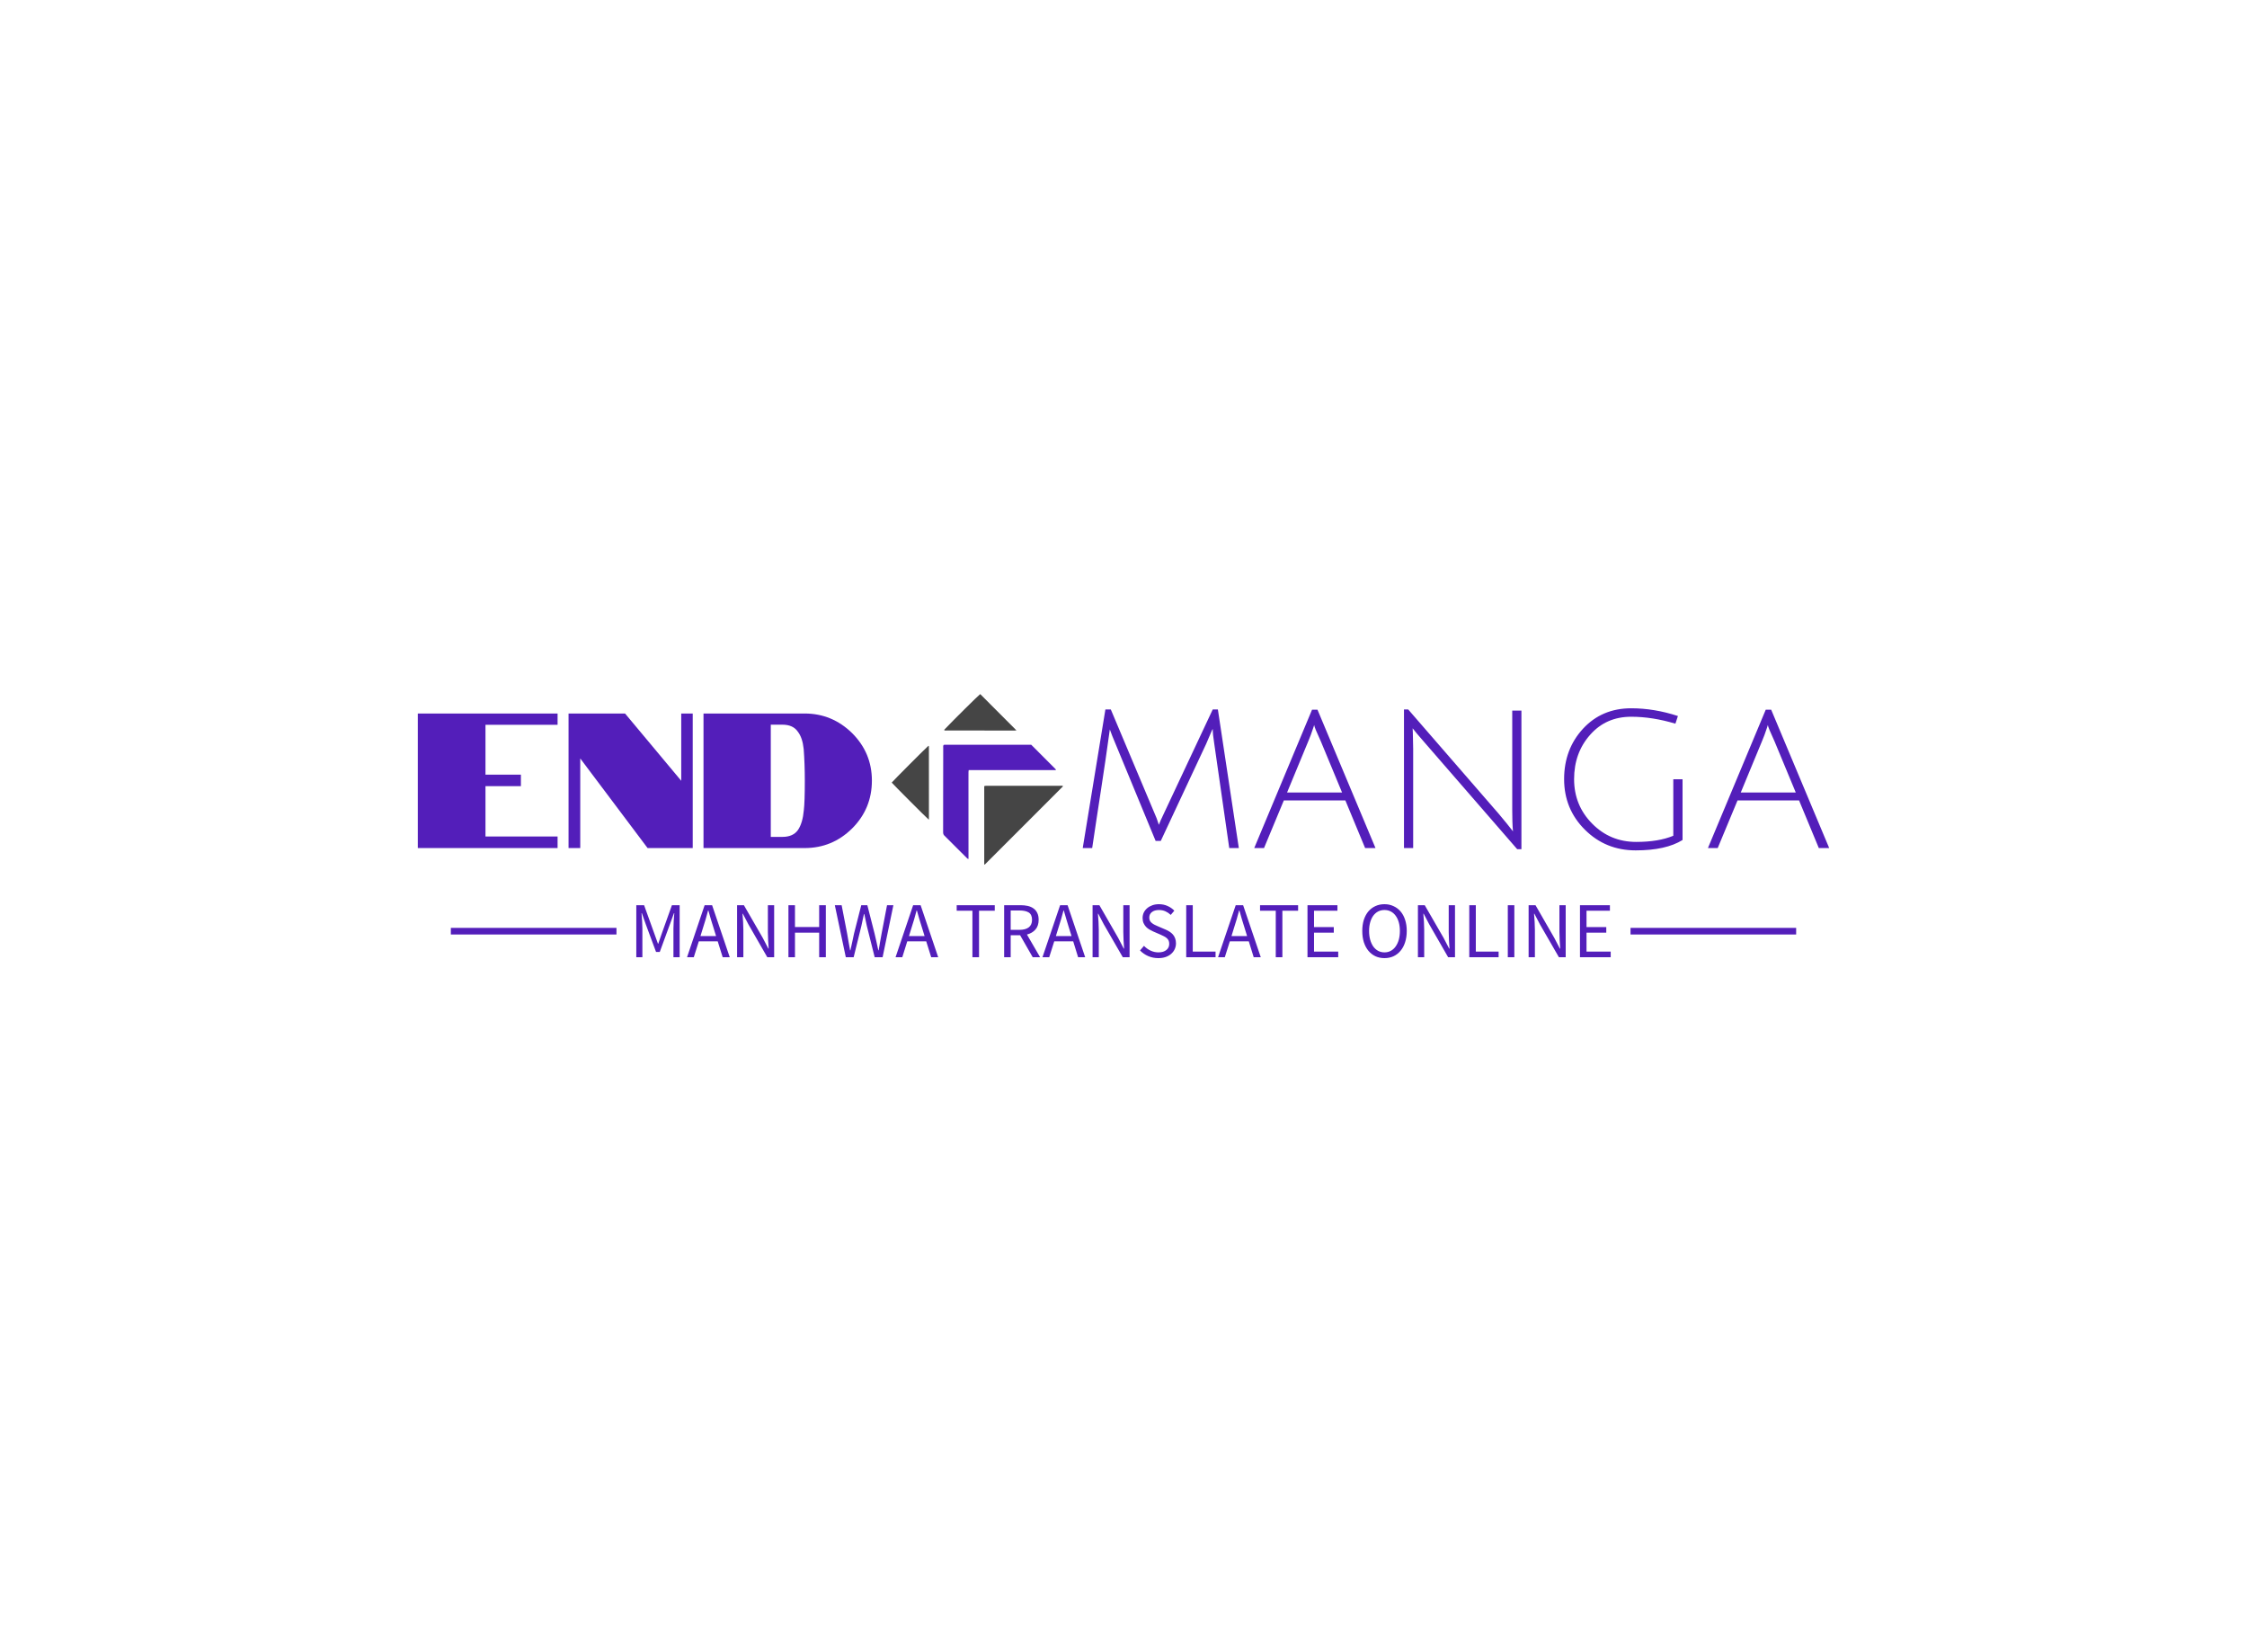 
<svg data-v-0dd9719b="" version="1.0" xmlns="http://www.w3.org/2000/svg" xmlns:xlink="http://www.w3.org/1999/xlink" width="100%" height="100%" viewBox="0 0 340 250" preserveAspectRatio="xMidYMid meet" color-interpolation-filters="sRGB" style="margin: auto;"> <rect data-v-0dd9719b="" x="0" y="0" width="100%" height="100%" fill="#fff" fill-opacity="0" class="background"></rect> <g data-v-0dd9719b="" fill="#531eba" class="iconblsvg-g iconsvg" transform="translate(63.219,105.024)"><g class="tp-name" transform="translate(0,0)"><g data-gra="path-name" transform="translate(0, 2.148)"><g transform="scale(1)"><path d="M0.81 0L0.81-20.36 21.96-20.36 21.96-18.65 11.05-18.65 11.05-11.11 16.41-11.11 16.41-9.37 11.05-9.37 11.05-1.75 21.96-1.75 21.96 0 0.81 0ZM23.62 0L23.62-20.36 32.17-20.36 40.67-10.18 40.67-20.36 42.41-20.36 42.41 0 35.58 0 25.39-13.56 25.39 0 23.62 0ZM44.04 0L44.04-20.36 59.34-20.36Q63.5-20.36 66.53-17.39L66.53-17.39Q69.52-14.4 69.52-10.21L69.52-10.21Q69.52-5.96 66.53-2.97L66.53-2.97Q63.53 0 59.34 0L59.34 0 44.04 0ZM54.22-1.69L55.97-1.69Q57.62-1.69 58.35-2.76L58.35-2.76Q59.05-3.81 59.22-5.73L59.22-5.73Q59.37-6.98 59.37-10.21L59.37-10.21Q59.37-12.71 59.2-14.98L59.2-14.98Q59.02-16.7 58.32-17.6L58.32-17.6Q57.6-18.67 55.97-18.67L55.97-18.67 54.22-18.67 54.22-1.69Z" transform="translate(-0.81, 21.15)"></path></g></g> <g transform="translate(71.71, 0)"><g><g class="imagesvg"><g><rect fill="#531eba" fill-opacity="0" stroke-width="2" x="0" y="0" width="25.902" height="25.796" class="image-rect"></rect> <svg x="0" y="0" width="25.902" height="25.796" filtersec="colorsb7554667799" class="image-svg-svg primary" style="overflow: visible;"><svg version="1.1" id="图层_1" xmlns="http://www.w3.org/2000/svg" xmlns:xlink="http://www.w3.org/1999/xlink" x="0px" y="0px" viewBox="1.25 1.25 87.74 87.38" enable-background="new 0 0 90 90" xml:space="preserve">
<path fill="#531EBA" d="M85.46,40.21c-5.14,0-10.1,0-15.06,0c-4.92,0-9.84,0-14.76,0c-4.95,0-9.91-0.01-14.93,0
	c-0.05,0.38-0.1,0.64-0.11,0.89c-0.01,0.89-0.01,1.79-0.01,2.68c0,13.51,0.01,27.02,0.01,40.52c0,0.47,0.05,0.96-0.09,1.58
	c-0.31-0.24-0.53-0.37-0.7-0.55c-3.86-3.86-7.7-7.73-11.59-11.56c-0.55-0.55-0.62-1.13-0.62-1.81c0.01-6.13,0.01-12.26,0.01-18.38
	c0.01-8.23,0.02-16.46,0.04-24.69c0-0.52-0.11-1.07,0.19-1.56c0.15-0.04,0.28-0.11,0.4-0.11c14.8,0,29.61,0,44.52,0
	c4.12,4.13,8.29,8.3,12.46,12.48C85.3,39.77,85.32,39.91,85.46,40.21z"></path>
<path fill="#454545" d="M48.67,88.63c0-13.45,0-26.8,0-40.22c0.28-0.06,0.53-0.13,0.78-0.15c0.36-0.03,0.71-0.01,1.07-0.01
	c12.33,0,24.67-0.01,37-0.01c0.48,0,0.97-0.09,1.41,0.08c0.03,0.1,0.06,0.14,0.06,0.18c0,0.04-0.02,0.09-0.05,0.12
	c-13.3,13.31-26.6,26.62-39.9,39.92C49,88.58,48.89,88.57,48.67,88.63z"></path>
<path fill="#454545" d="M20.28,65.65c-1.22-0.99-18.39-18.2-19.03-19.04c0.62-0.84,17.84-18.1,18.82-18.86
	c0.28,0.1,0.22,0.35,0.23,0.56c0.01,0.31,0.01,0.63,0.01,0.94c0,11.63,0.01,23.26,0.01,34.89C20.32,64.58,20.3,65.02,20.28,65.65z"></path>
<path fill="#454545" d="M46.61,1.25c6.16,6.17,12.3,12.33,18.49,18.53c-0.05,0.18-0.3,0.14-0.51,0.14c-0.4,0.01-0.8,0.01-1.21,0.01
	c-11.26,0-22.52-0.01-33.79-0.02c-0.47,0-0.96,0.08-1.37-0.07c-0.13-0.31,0.05-0.42,0.16-0.53C32.39,15.06,45.68,1.9,46.61,1.25z"></path>
</svg></svg> <!----></g></g></g></g> <g data-gra="path-name-1" fill="#531eba" transform="translate(100.612, 2.148)"><g transform="scale(1)"><path d="M13.67-1.08L20.54-15.77C20.79-16.36 21.18-17.24 21.39-17.76 21.46-17.92 21.51-18.02 21.53-18.03 21.53-17.53 21.6-16.78 21.76-15.8L24.03 0 25.48 0 22.31-20.97 21.53-20.97 14.28-5.53C13.74-4.4 13.44-3.73 13.38-3.52 13.19-4.16 12.93-4.84 12.6-5.56L6.11-20.97 5.29-20.97 1.86 0 3.29 0C4.17-5.99 5.14-11.89 5.96-17.95 6.18-17.33 6.46-16.61 6.81-15.8L12.89-1.08ZM32.29-7.21L41.6-7.21 44.59 0 46.16 0 37.38-20.94 36.56-20.94 27.81 0 29.29 0ZM36.88-18.62C36.88-18.42 37.22-17.59 37.9-16.12L41.1-8.41 32.78-8.41 35.98-16.14C36.23-16.73 36.5-17.43 36.77-18.27 36.83-18.48 36.86-18.6 36.88-18.62ZM51.86 0L51.86-15.01 51.81-17.48 51.78-18.12C52.05-17.75 52.67-17.02 53.64-15.91L67.6 0.17 68.24 0.17 68.24-20.8 66.85-20.8 66.85-5.73C66.85-4.53 66.88-3.46 66.96-2.53 66.46-3.19 65.74-4.07 64.81-5.18L51.11-20.97 50.47-20.97 50.47 0ZM76.21-10.43C76.21-13.08 77.02-15.31 78.63-17.13 80.24-18.96 82.31-19.87 84.85-19.87 86.98-19.87 89.21-19.52 91.54-18.82L91.92-19.98C89.53-20.76 87.18-21.15 84.85-21.15 81.88-21.15 79.45-20.11 77.55-18.05 75.65-15.98 74.7-13.44 74.7-10.43 74.7-7.41 75.75-4.86 77.84-2.78 79.94-0.69 82.5 0.35 85.53 0.35 88.57 0.35 90.93-0.17 92.62-1.22L92.62-10.41 91.22-10.41 91.22-1.86C89.73-1.24 87.86-0.93 85.61-0.93 82.99-0.93 80.77-1.85 78.95-3.69 77.12-5.54 76.21-7.78 76.21-10.43ZM100.94-7.21L110.25-7.21 113.24 0 114.81 0 106.03-20.94 105.21-20.94 96.46 0 97.94 0ZM105.53-18.62C105.53-18.42 105.87-17.59 106.55-16.12L109.75-8.41 101.43-8.41 104.63-16.14C104.88-16.73 105.15-17.43 105.42-18.27 105.48-18.48 105.51-18.6 105.53-18.62Z" transform="translate(-1.86, 21.15)"></path></g></g></g> <g data-gra="path-slogan" fill-rule="" class="tp-slogan iconsvg-slogansvg" fill="#531eba" transform="translate(5,31.796)"><rect x="0" height="1" y="3.58" width="25.061"></rect> <rect height="1" y="3.58" width="25.061" x="178.501"></rect> <g transform="translate(28.061,0)"><g transform="scale(1)"><path d="M1.08 0L1.08-7.87L2.26-7.87L3.78-3.65L4.36-2.04L4.40-2.04L4.96-3.65L6.47-7.87L7.64-7.87L7.64 0L6.70 0L6.70-4.33Q6.70-4.86 6.74-5.50Q6.78-6.13 6.83-6.66L6.83-6.66L6.78-6.66L6.14-4.91L4.63-0.79L4.07-0.79L2.54-4.91L1.92-6.66L1.87-6.66Q1.91-6.13 1.96-5.50Q2.00-4.86 2.00-4.33L2.00-4.33L2.00 0L1.08 0ZM10.79-3.20L13.15-3.20L12.78-4.40Q12.56-5.06 12.37-5.72Q12.18-6.37 11.99-7.06L11.99-7.06L11.94-7.06Q11.76-6.37 11.57-5.72Q11.38-5.06 11.16-4.40L11.16-4.40L10.79-3.20ZM14.15 0L13.40-2.40L10.54-2.40L9.78 0L8.76 0L11.42-7.87L12.55-7.87L15.22 0L14.15 0ZM16.33 0L16.33-7.87L17.36-7.87L20.21-2.93L21.06-1.30L21.11-1.30Q21.07-1.90 21.03-2.54Q20.99-3.18 20.99-3.80L20.99-3.80L20.99-7.87L21.94-7.87L21.94 0L20.90 0L18.05-4.96L17.20-6.58L17.15-6.58Q17.20-5.98 17.24-5.36Q17.28-4.74 17.28-4.12L17.28-4.12L17.28 0L16.33 0ZM24.10 0L24.10-7.87L25.09-7.87L25.09-4.57L28.75-4.57L28.75-7.87L29.76-7.87L29.76 0L28.75 0L28.75-3.71L25.09-3.71L25.09 0L24.10 0ZM32.78 0L31.12-7.87L32.15-7.87L32.98-3.59Q33.08-2.94 33.20-2.32Q33.32-1.69 33.43-1.04L33.43-1.04L33.48-1.04Q33.61-1.69 33.76-2.32Q33.90-2.95 34.03-3.59L34.03-3.59L35.12-7.87L36.04-7.87L37.13-3.59Q37.27-2.96 37.42-2.33Q37.56-1.69 37.70-1.04L37.70-1.04L37.75-1.04Q37.86-1.69 37.97-2.32Q38.08-2.95 38.20-3.59L38.20-3.59L39.02-7.87L39.98-7.87L38.35 0L37.15 0L35.96-4.74Q35.86-5.20 35.77-5.63Q35.68-6.07 35.58-6.53L35.58-6.53L35.53-6.53Q35.44-6.07 35.33-5.63Q35.23-5.20 35.14-4.74L35.14-4.74L33.97 0L32.78 0ZM42.34-3.20L44.70-3.20L44.33-4.40Q44.11-5.06 43.92-5.72Q43.73-6.37 43.54-7.06L43.54-7.06L43.49-7.06Q43.31-6.37 43.12-5.72Q42.92-5.06 42.71-4.40L42.71-4.40L42.34-3.20ZM45.70 0L44.95-2.40L42.08-2.40L41.33 0L40.31 0L42.97-7.87L44.10-7.87L46.76 0L45.70 0ZM51.94 0L51.94-7.03L49.56-7.03L49.56-7.87L55.32-7.87L55.32-7.03L52.94-7.03L52.94 0L51.94 0ZM57.73-7.07L57.73-4.14L59.05-4.14Q59.98-4.14 60.47-4.52Q60.96-4.90 60.96-5.66L60.96-5.66Q60.96-6.44 60.47-6.76Q59.98-7.07 59.05-7.07L59.05-7.07L57.73-7.07ZM62.18 0L61.06 0L59.16-3.32L57.73-3.32L57.73 0L56.74 0L56.74-7.87L59.20-7.87Q59.80-7.87 60.31-7.76Q60.82-7.64 61.18-7.38Q61.55-7.12 61.75-6.70Q61.96-6.28 61.96-5.66L61.96-5.66Q61.96-4.74 61.48-4.19Q61.00-3.64 60.19-3.43L60.19-3.43L62.18 0ZM64.57-3.20L66.94-3.20L66.56-4.40Q66.35-5.06 66.16-5.72Q65.96-6.37 65.77-7.06L65.77-7.06L65.72-7.06Q65.54-6.37 65.35-5.72Q65.16-5.06 64.94-4.40L64.94-4.40L64.57-3.20ZM67.93 0L67.19-2.40L64.32-2.40L63.56 0L62.54 0L65.21-7.87L66.34-7.87L69.00 0L67.93 0ZM70.12 0L70.12-7.87L71.15-7.87L73.99-2.93L74.84-1.30L74.89-1.30Q74.86-1.90 74.81-2.54Q74.77-3.18 74.77-3.80L74.77-3.80L74.77-7.87L75.72-7.87L75.72 0L74.69 0L71.83-4.96L70.98-6.58L70.93-6.58Q70.98-5.98 71.02-5.36Q71.06-4.74 71.06-4.12L71.06-4.12L71.06 0L70.12 0ZM77.30-1.02L77.90-1.72Q78.32-1.27 78.89-1.00Q79.46-0.73 80.08-0.73L80.08-0.73Q80.86-0.73 81.29-1.09Q81.72-1.44 81.72-2.02L81.72-2.02Q81.72-2.32 81.62-2.53Q81.52-2.74 81.34-2.89Q81.17-3.04 80.93-3.16Q80.69-3.28 80.41-3.41L80.41-3.41L79.28-3.90Q79.01-4.02 78.72-4.19Q78.43-4.36 78.20-4.60Q77.98-4.84 77.83-5.17Q77.69-5.50 77.69-5.93L77.69-5.93Q77.69-6.37 77.87-6.76Q78.06-7.14 78.39-7.42Q78.72-7.70 79.17-7.86Q79.62-8.02 80.16-8.02L80.16-8.02Q80.87-8.02 81.47-7.75Q82.07-7.48 82.49-7.04L82.49-7.04L81.95-6.40Q81.59-6.74 81.15-6.94Q80.71-7.14 80.16-7.14L80.16-7.14Q79.50-7.14 79.10-6.83Q78.70-6.53 78.70-5.99L78.70-5.99Q78.70-5.70 78.81-5.50Q78.92-5.30 79.12-5.15Q79.31-5.00 79.54-4.89Q79.76-4.78 80.00-4.68L80.00-4.68L81.12-4.20Q81.46-4.06 81.76-3.87Q82.06-3.68 82.27-3.44Q82.49-3.19 82.61-2.86Q82.74-2.53 82.74-2.10L82.74-2.10Q82.74-1.63 82.55-1.22Q82.37-0.82 82.02-0.51Q81.67-0.20 81.18-0.03Q80.69 0.14 80.06 0.14L80.06 0.14Q79.24 0.14 78.53-0.17Q77.82-0.48 77.30-1.02L77.30-1.02ZM84.29 0L84.29-7.87L85.28-7.87L85.28-0.85L88.73-0.85L88.73 0L84.29 0ZM91.14-3.20L93.50-3.20L93.13-4.40Q92.92-5.06 92.72-5.72Q92.53-6.37 92.34-7.06L92.34-7.06L92.29-7.06Q92.11-6.37 91.92-5.72Q91.73-5.06 91.51-4.40L91.51-4.40L91.14-3.20ZM94.50 0L93.76-2.40L90.89-2.40L90.13 0L89.11 0L91.78-7.87L92.90-7.87L95.57 0L94.50 0ZM97.84 0L97.84-7.03L95.46-7.03L95.46-7.87L101.22-7.87L101.22-7.03L98.84-7.03L98.84 0L97.84 0ZM102.64 0L102.64-7.87L107.17-7.87L107.17-7.03L103.63-7.03L103.63-4.56L106.62-4.56L106.62-3.71L103.63-3.71L103.63-0.85L107.29-0.85L107.29 0L102.64 0ZM114.29 0.14L114.29 0.14Q113.54 0.14 112.93-0.14Q112.31-0.43 111.86-0.97Q111.42-1.50 111.17-2.26Q110.93-3.02 110.93-3.97L110.93-3.97Q110.93-4.92 111.17-5.67Q111.42-6.42 111.86-6.94Q112.31-7.46 112.93-7.74Q113.54-8.02 114.29-8.02L114.29-8.02Q115.03-8.02 115.65-7.73Q116.27-7.45 116.72-6.93Q117.17-6.41 117.41-5.66Q117.66-4.91 117.66-3.97L117.66-3.97Q117.66-3.02 117.41-2.26Q117.17-1.50 116.72-0.97Q116.27-0.43 115.65-0.14Q115.03 0.14 114.29 0.14ZM114.29-0.73L114.29-0.73Q114.82-0.73 115.24-0.96Q115.67-1.19 115.97-1.61Q116.28-2.04 116.45-2.63Q116.62-3.23 116.62-3.97L116.62-3.97Q116.62-4.70 116.45-5.29Q116.28-5.88 115.97-6.29Q115.67-6.70 115.24-6.92Q114.82-7.14 114.29-7.14L114.29-7.14Q113.76-7.14 113.33-6.92Q112.91-6.70 112.60-6.29Q112.30-5.88 112.13-5.29Q111.96-4.70 111.96-3.97L111.96-3.97Q111.96-3.23 112.13-2.63Q112.30-2.04 112.60-1.61Q112.91-1.19 113.33-0.96Q113.76-0.73 114.29-0.73ZM119.35 0L119.35-7.87L120.38-7.87L123.23-2.93L124.08-1.30L124.13-1.30Q124.09-1.90 124.05-2.54Q124.01-3.18 124.01-3.80L124.01-3.80L124.01-7.87L124.96-7.87L124.96 0L123.92 0L121.07-4.96L120.22-6.58L120.17-6.58Q120.22-5.98 120.26-5.36Q120.30-4.74 120.30-4.12L120.30-4.12L120.30 0L119.35 0ZM127.12 0L127.12-7.87L128.11-7.87L128.11-0.85L131.56-0.85L131.56 0L127.12 0ZM132.95 0L132.95-7.87L133.94-7.87L133.94 0L132.95 0ZM136.10 0L136.10-7.87L137.14-7.87L139.98-2.93L140.83-1.30L140.88-1.30Q140.84-1.90 140.80-2.54Q140.76-3.18 140.76-3.80L140.76-3.80L140.76-7.87L141.71-7.87L141.71 0L140.68 0L137.82-4.96L136.97-6.58L136.92-6.58Q136.97-5.98 137.01-5.36Q137.05-4.74 137.05-4.12L137.05-4.12L137.05 0L136.10 0ZM143.87 0L143.87-7.87L148.40-7.87L148.40-7.03L144.86-7.03L144.86-4.56L147.85-4.56L147.85-3.71L144.86-3.71L144.86-0.85L148.52-0.85L148.52 0L143.87 0Z" transform="translate(-1.08, 8.016)"></path></g></g></g></g><defs v-gra="od"></defs></svg>
